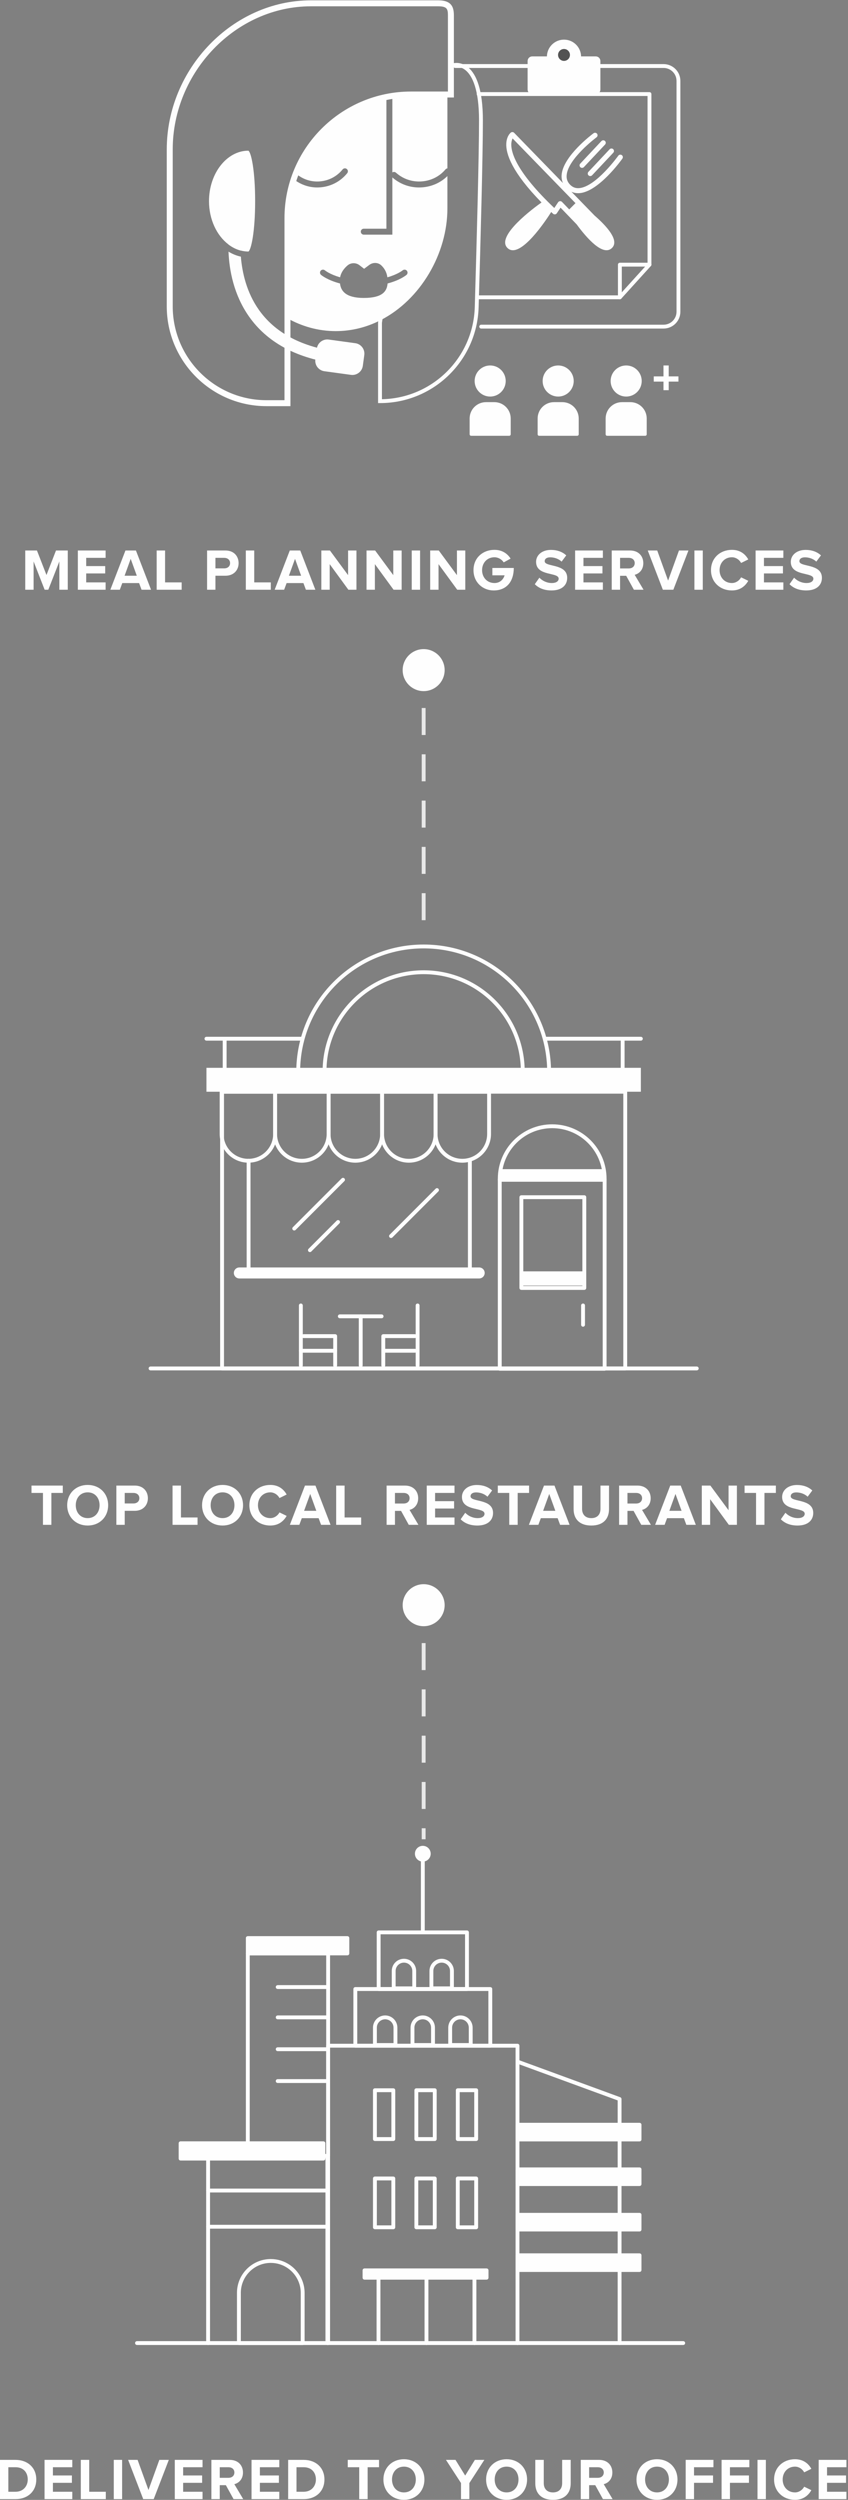 <?xml version="1.0" encoding="UTF-8" standalone="no"?>
<svg width="220px" height="648px" viewBox="0 0 220 648" version="1.1" xmlns="http://www.w3.org/2000/svg" xmlns:xlink="http://www.w3.org/1999/xlink">
    <rect x="0" y="0" width="220" height="648" fill="#808080" stroke="none"/>
    <!-- Generator: Sketch 42 (36781) - http://www.bohemiancoding.com/sketch -->
    <title>icon-how-mobile</title>
    <desc>Created with Sketch.</desc>
    <defs></defs>
    <g id="Page-1" stroke="none" stroke-width="1" fill="none" fill-rule="evenodd">
        <g id="home-update-mobile" transform="translate(-210, -824)">
            <g id="how-it-works" transform="translate(-321, 655)">
                <g id="icon-how-mobile" transform="translate(531, 168)">
                    <path d="M109.911,172.524 L109.911,244.086" id="Stroke-1" stroke="#E9E9E9" stroke-dasharray="7,5"></path>
                    <path d="M109.911,414.909 L109.911,477.76" id="Stroke-2" stroke="#E9E9E9" stroke-dasharray="7,5"></path>
                    <g id="Group-177" transform="translate(0, 0.968)">
                        <path d="M115.356,416.119 C115.356,419.127 112.918,421.565 109.911,421.565 C106.903,421.565 104.465,419.127 104.465,416.119 C104.465,413.112 106.903,410.674 109.911,410.674 C112.918,410.674 115.356,413.112 115.356,416.119 Z" id="Fill-3" fill="#FEFEFE"></path>
                        <path d="M115.356,173.734 C115.356,176.741 112.918,179.18 109.911,179.18 C106.903,179.18 104.465,176.741 104.465,173.734 C104.465,170.726 106.903,168.289 109.911,168.289 C112.918,168.289 115.356,170.726 115.356,173.734" id="Fill-5" fill="#FEFEFE"></path>
                        <polygon id="Fill-7" fill="#FEFEFE" points="15.399 152.902 15.399 145.564 12.529 152.902 11.585 152.902 8.715 145.564 8.715 152.902 6.55 152.902 6.55 142.726 9.585 142.726 12.057 149.088 14.528 142.726 17.579 142.726 17.579 152.902"></polygon>
                        <polygon id="Fill-9" fill="#FEFEFE" points="20.197 152.902 20.197 142.726 27.398 142.726 27.398 144.633 22.363 144.633 22.363 146.769 27.292 146.769 27.292 148.676 22.363 148.676 22.363 150.995 27.398 150.995 27.398 152.902"></polygon>
                        <path d="M33.907,144.893 L32.32,149.271 L35.492,149.271 L33.907,144.893 Z M36.728,152.902 L36.087,151.178 L31.724,151.178 L31.084,152.902 L28.627,152.902 L32.548,142.727 L35.264,142.727 L39.185,152.902 L36.728,152.902 Z" id="Fill-11" fill="#FEFEFE"></path>
                        <polygon id="Fill-13" fill="#FEFEFE" points="40.644 152.902 40.644 142.726 42.824 142.726 42.824 150.995 47.127 150.995 47.127 152.902"></polygon>
                        <path d="M59.69,146.006 C59.69,145.152 59.033,144.633 58.18,144.633 L55.892,144.633 L55.892,147.364 L58.18,147.364 C59.033,147.364 59.69,146.846 59.69,146.006 L59.69,146.006 Z M53.725,152.902 L53.725,142.726 L58.485,142.726 C60.697,142.726 61.902,144.22 61.902,146.006 C61.902,147.775 60.681,149.271 58.485,149.271 L55.892,149.271 L55.892,152.902 L53.725,152.902 Z" id="Fill-15" fill="#FEFEFE"></path>
                        <polygon id="Fill-17" fill="#FEFEFE" points="63.775 152.902 63.775 142.726 65.955 142.726 65.955 150.995 70.258 150.995 70.258 152.902"></polygon>
                        <path d="M76.538,144.893 L74.951,149.271 L78.124,149.271 L76.538,144.893 Z M79.361,152.902 L78.72,151.178 L74.355,151.178 L73.715,152.902 L71.26,152.902 L75.181,142.727 L77.895,142.727 L81.815,152.902 L79.361,152.902 Z" id="Fill-19" fill="#FEFEFE"></path>
                        <polygon id="Fill-21" fill="#FEFEFE" points="90.383 152.902 85.531 146.265 85.531 152.902 83.366 152.902 83.366 142.726 85.593 142.726 90.307 149.118 90.307 142.726 92.474 142.726 92.474 152.902"></polygon>
                        <polygon id="Fill-23" fill="#FEFEFE" points="102.108 152.902 97.256 146.265 97.256 152.902 95.091 152.902 95.091 142.726 97.318 142.726 102.032 149.118 102.032 142.726 104.199 142.726 104.199 152.902"></polygon>
                        <polygon id="Fill-25" fill="#FEFEFE" points="106.818 152.902 108.983 152.902 108.983 142.727 106.818 142.727"></polygon>
                        <polygon id="Fill-27" fill="#FEFEFE" points="118.621 152.902 113.769 146.265 113.769 152.902 111.604 152.902 111.604 142.726 113.831 142.726 118.545 149.118 118.545 142.726 120.712 142.726 120.712 152.902"></polygon>
                        <path d="M122.842,147.822 C122.842,144.603 125.281,142.558 128.272,142.558 C130.376,142.558 131.704,143.626 132.467,144.831 L130.682,145.807 C130.211,145.091 129.34,144.481 128.272,144.481 C126.411,144.481 125.069,145.899 125.069,147.822 C125.069,149.744 126.411,151.162 128.272,151.162 C129.72,151.162 130.591,150.232 130.912,149.164 L127.738,149.164 L127.738,147.257 L133.291,147.257 C133.291,150.888 131.323,153.085 128.075,153.085 C125.281,153.085 122.842,151.025 122.842,147.822" id="Fill-28" fill="#FEFEFE"></path>
                        <path d="M138.744,151.468 L139.934,149.774 C140.65,150.522 141.765,151.163 143.168,151.163 C144.373,151.163 144.937,150.628 144.937,150.034 C144.937,148.265 139.079,149.499 139.079,145.671 C139.079,143.977 140.544,142.573 142.94,142.573 C144.556,142.573 145.898,143.061 146.906,143.992 L145.701,145.61 C144.877,144.846 143.777,144.497 142.741,144.497 C141.824,144.497 141.308,144.893 141.308,145.502 C141.308,147.104 147.149,146.021 147.149,149.82 C147.149,151.68 145.806,153.084 143.076,153.084 C141.108,153.084 139.706,152.429 138.744,151.468" id="Fill-29" fill="#FEFEFE"></path>
                        <polygon id="Fill-30" fill="#FEFEFE" points="149.204 152.902 149.204 142.726 156.404 142.726 156.404 144.633 151.369 144.633 151.369 146.769 156.298 146.769 156.298 148.676 151.369 148.676 151.369 150.995 156.404 150.995 156.404 152.902"></polygon>
                        <path d="M164.668,145.991 C164.668,145.151 164.01,144.634 163.158,144.634 L160.869,144.634 L160.869,147.379 L163.158,147.379 C164.01,147.379 164.668,146.861 164.668,145.991 L164.668,145.991 Z M164.454,152.902 L162.456,149.286 L160.869,149.286 L160.869,152.902 L158.703,152.902 L158.703,142.727 L163.463,142.727 C165.583,142.727 166.895,144.114 166.895,146.007 C166.895,147.791 165.751,148.768 164.653,149.027 L166.957,152.902 L164.454,152.902 Z" id="Fill-31" fill="#FEFEFE"></path>
                        <polygon id="Fill-32" fill="#FEFEFE" points="171.969 152.902 168.048 142.726 170.505 142.726 173.328 150.537 176.149 142.726 178.606 142.726 174.685 152.902"></polygon>
                        <polygon id="Fill-33" fill="#FEFEFE" points="180.156 152.902 182.321 152.902 182.321 142.727 180.156 142.727"></polygon>
                        <path d="M184.455,147.822 C184.455,144.679 186.821,142.558 189.885,142.558 C192.113,142.558 193.411,143.763 194.127,145.045 L192.266,145.961 C191.838,145.136 190.923,144.481 189.885,144.481 C188.024,144.481 186.682,145.899 186.682,147.822 C186.682,149.744 188.024,151.162 189.885,151.162 C190.923,151.162 191.838,150.507 192.266,149.682 L194.127,150.583 C193.411,151.848 192.113,153.085 189.885,153.085 C186.821,153.085 184.455,150.949 184.455,147.822" id="Fill-34" fill="#FEFEFE"></path>
                        <polygon id="Fill-35" fill="#FEFEFE" points="196.029 152.902 196.029 142.726 203.229 142.726 203.229 144.633 198.194 144.633 198.194 146.769 203.123 146.769 203.123 148.676 198.194 148.676 198.194 150.995 203.229 150.995 203.229 152.902"></polygon>
                        <path d="M204.825,151.468 L206.016,149.774 C206.733,150.522 207.845,151.163 209.249,151.163 C210.455,151.163 211.019,150.628 211.019,150.034 C211.019,148.265 205.161,149.499 205.161,145.671 C205.161,143.977 206.624,142.573 209.02,142.573 C210.638,142.573 211.98,143.061 212.987,143.992 L211.783,145.61 C210.958,144.846 209.86,144.497 208.822,144.497 C207.907,144.497 207.389,144.893 207.389,145.502 C207.389,147.104 213.232,146.021 213.232,149.82 C213.232,151.68 211.889,153.084 209.158,153.084 C207.19,153.084 205.786,152.429 204.825,151.468" id="Fill-36" fill="#FEFEFE"></path>
                        <path d="M7.2,642.741 C7.2,640.956 6.102,639.569 4.027,639.569 L2.165,639.569 L2.165,645.93 L4.012,645.93 C6.025,645.93 7.2,644.481 7.2,642.741 L7.2,642.741 Z M0,647.837 L0,637.662 L4.012,637.662 C7.2,637.662 9.412,639.69 9.412,642.741 C9.412,645.823 7.2,647.837 4.027,647.837 L0,647.837 Z" id="Fill-37" fill="#FEFEFE"></path>
                        <polygon id="Fill-38" fill="#FEFEFE" points="11.558 647.837 11.558 637.661 18.758 637.661 18.758 639.568 13.724 639.568 13.724 641.704 18.652 641.704 18.652 643.611 13.724 643.611 13.724 645.93 18.758 645.93 18.758 647.837"></polygon>
                        <polygon id="Fill-39" fill="#FEFEFE" points="20.965 647.837 20.965 637.661 23.147 637.661 23.147 645.93 27.449 645.93 27.449 647.837"></polygon>
                        <polygon id="Fill-40" fill="#FEFEFE" points="29.519 647.837 31.684 647.837 31.684 637.661 29.519 637.661"></polygon>
                        <polygon id="Fill-41" fill="#FEFEFE" points="37.159 647.837 33.239 637.661 35.695 637.661 38.518 645.472 41.339 637.661 43.796 637.661 39.875 647.837"></polygon>
                        <polygon id="Fill-42" fill="#FEFEFE" points="45.346 647.837 45.346 637.661 52.546 637.661 52.546 639.568 47.512 639.568 47.512 641.704 52.44 641.704 52.44 643.611 47.512 643.611 47.512 645.93 52.546 645.93 52.546 647.837"></polygon>
                        <path d="M60.809,640.926 C60.809,640.086 60.153,639.569 59.299,639.569 L57.01,639.569 L57.01,642.314 L59.299,642.314 C60.153,642.314 60.809,641.796 60.809,640.926 L60.809,640.926 Z M60.596,647.837 L58.597,644.221 L57.01,644.221 L57.01,647.837 L54.844,647.837 L54.844,637.662 L59.605,637.662 C61.725,637.662 63.037,639.049 63.037,640.942 C63.037,642.726 61.892,643.703 60.794,643.962 L63.099,647.837 L60.596,647.837 Z" id="Fill-43" fill="#FEFEFE"></path>
                        <polygon id="Fill-44" fill="#FEFEFE" points="65.258 647.837 65.258 637.661 72.458 637.661 72.458 639.568 67.424 639.568 67.424 641.704 72.353 641.704 72.353 643.611 67.424 643.611 67.424 645.93 72.458 645.93 72.458 647.837"></polygon>
                        <path d="M81.958,642.741 C81.958,640.956 80.859,639.569 78.784,639.569 L76.923,639.569 L76.923,645.93 L78.769,645.93 C80.782,645.93 81.958,644.481 81.958,642.741 L81.958,642.741 Z M74.758,647.837 L74.758,637.662 L78.769,637.662 C81.958,637.662 84.17,639.69 84.17,642.741 C84.17,645.823 81.958,647.837 78.784,647.837 L74.758,647.837 Z" id="Fill-45" fill="#FEFEFE"></path>
                        <polygon id="Fill-46" fill="#FEFEFE" points="93.193 647.837 93.193 639.568 90.219 639.568 90.219 637.661 98.334 637.661 98.334 639.568 95.375 639.568 95.375 647.837"></polygon>
                        <path d="M107.878,642.757 C107.878,640.85 106.674,639.416 104.797,639.416 C102.905,639.416 101.7,640.85 101.7,642.757 C101.7,644.648 102.905,646.098 104.797,646.098 C106.674,646.098 107.878,644.648 107.878,642.757 M99.472,642.757 C99.472,639.69 101.715,637.494 104.797,637.494 C107.863,637.494 110.105,639.69 110.105,642.757 C110.105,645.823 107.863,648.02 104.797,648.02 C101.715,648.02 99.472,645.823 99.472,642.757" id="Fill-47" fill="#FEFEFE"></path>
                        <polygon id="Fill-48" fill="#FEFEFE" points="119.602 647.837 119.602 643.672 115.696 637.661 118.168 637.661 120.685 641.733 123.203 637.661 125.659 637.661 121.767 643.672 121.767 647.837"></polygon>
                        <path d="M134.516,642.757 C134.516,640.85 133.311,639.416 131.435,639.416 C129.543,639.416 128.337,640.85 128.337,642.757 C128.337,644.648 129.543,646.098 131.435,646.098 C133.311,646.098 134.516,644.648 134.516,642.757 M126.11,642.757 C126.11,639.69 128.352,637.494 131.435,637.494 C134.5,637.494 136.743,639.69 136.743,642.757 C136.743,645.823 134.5,648.02 131.435,648.02 C128.352,648.02 126.11,645.823 126.11,642.757" id="Fill-49" fill="#FEFEFE"></path>
                        <path d="M138.873,643.763 L138.873,637.661 L141.07,637.661 L141.07,643.702 C141.07,645.121 141.893,646.098 143.465,646.098 C145.036,646.098 145.844,645.121 145.844,643.702 L145.844,637.661 L148.057,637.661 L148.057,643.763 C148.057,646.281 146.562,648.02 143.465,648.02 C140.367,648.02 138.873,646.281 138.873,643.763" id="Fill-50" fill="#FEFEFE"></path>
                        <path d="M156.639,640.926 C156.639,640.086 155.982,639.569 155.129,639.569 L152.841,639.569 L152.841,642.314 L155.129,642.314 C155.982,642.314 156.639,641.796 156.639,640.926 L156.639,640.926 Z M156.426,647.837 L154.427,644.221 L152.841,644.221 L152.841,647.837 L150.674,647.837 L150.674,637.662 L155.435,637.662 C157.555,637.662 158.866,639.049 158.866,640.942 C158.866,642.726 157.723,643.703 156.624,643.962 L158.928,647.837 L156.426,647.837 Z" id="Fill-51" fill="#FEFEFE"></path>
                        <path d="M173.534,642.757 C173.534,640.85 172.33,639.416 170.453,639.416 C168.561,639.416 167.356,640.85 167.356,642.757 C167.356,644.648 168.561,646.098 170.453,646.098 C172.33,646.098 173.534,644.648 173.534,642.757 M165.128,642.757 C165.128,639.69 167.371,637.494 170.453,637.494 C173.519,637.494 175.761,639.69 175.761,642.757 C175.761,645.823 173.519,648.02 170.453,648.02 C167.371,648.02 165.128,645.823 165.128,642.757" id="Fill-52" fill="#FEFEFE"></path>
                        <polygon id="Fill-53" fill="#FEFEFE" points="177.891 647.837 177.891 637.661 185.091 637.661 185.091 639.568 180.056 639.568 180.056 641.704 184.985 641.704 184.985 643.611 180.056 643.611 180.056 647.837"></polygon>
                        <polygon id="Fill-54" fill="#FEFEFE" points="187.206 647.837 187.206 637.661 194.407 637.661 194.407 639.568 189.373 639.568 189.373 641.704 194.301 641.704 194.301 643.611 189.373 643.611 189.373 647.837"></polygon>
                        <polygon id="Fill-55" fill="#FEFEFE" points="196.523 647.837 198.689 647.837 198.689 637.661 196.523 637.661"></polygon>
                        <path d="M200.823,642.757 C200.823,639.614 203.187,637.494 206.253,637.494 C208.48,637.494 209.777,638.698 210.495,639.98 L208.634,640.896 C208.206,640.071 207.29,639.416 206.253,639.416 C204.392,639.416 203.05,640.834 203.05,642.757 C203.05,644.68 204.392,646.098 206.253,646.098 C207.29,646.098 208.206,645.442 208.634,644.617 L210.495,645.518 C209.777,646.784 208.48,648.02 206.253,648.02 C203.187,648.02 200.823,645.884 200.823,642.757" id="Fill-56" fill="#FEFEFE"></path>
                        <polygon id="Fill-57" fill="#FEFEFE" points="212.395 647.837 212.395 637.661 219.596 637.661 219.596 639.568 214.561 639.568 214.561 641.704 219.49 641.704 219.49 643.611 214.561 643.611 214.561 645.93 219.596 645.93 219.596 647.837"></polygon>
                        <polygon id="Fill-58" fill="#FEFEFE" points="11.147 395.288 11.147 387.02 8.173 387.02 8.173 385.113 16.288 385.113 16.288 387.02 13.329 387.02 13.329 395.288"></polygon>
                        <path d="M25.833,390.208 C25.833,388.301 24.629,386.867 22.752,386.867 C20.86,386.867 19.655,388.301 19.655,390.208 C19.655,392.099 20.86,393.549 22.752,393.549 C24.629,393.549 25.833,392.099 25.833,390.208 M17.428,390.208 C17.428,387.141 19.67,384.945 22.752,384.945 C25.818,384.945 28.061,387.141 28.061,390.208 C28.061,393.274 25.818,395.471 22.752,395.471 C19.67,395.471 17.428,393.274 17.428,390.208" id="Fill-59" fill="#FEFEFE"></path>
                        <path d="M36.154,388.393 C36.154,387.538 35.498,387.019 34.644,387.019 L32.357,387.019 L32.357,389.75 L34.644,389.75 C35.498,389.75 36.154,389.232 36.154,388.393 L36.154,388.393 Z M30.189,395.288 L30.189,385.112 L34.95,385.112 C37.162,385.112 38.366,386.607 38.366,388.393 C38.366,390.162 37.145,391.657 34.95,391.657 L32.357,391.657 L32.357,395.288 L30.189,395.288 Z" id="Fill-60" fill="#FEFEFE"></path>
                        <polygon id="Fill-61" fill="#FEFEFE" points="44.766 395.288 44.766 385.113 46.948 385.113 46.948 393.381 51.25 393.381 51.25 395.288"></polygon>
                        <path d="M60.826,390.208 C60.826,388.301 59.622,386.867 57.745,386.867 C55.853,386.867 54.648,388.301 54.648,390.208 C54.648,392.099 55.853,393.549 57.745,393.549 C59.622,393.549 60.826,392.099 60.826,390.208 M52.421,390.208 C52.421,387.141 54.663,384.945 57.745,384.945 C60.811,384.945 63.054,387.141 63.054,390.208 C63.054,393.274 60.811,395.471 57.745,395.471 C54.663,395.471 52.421,393.274 52.421,390.208" id="Fill-62" fill="#FEFEFE"></path>
                        <path d="M64.695,390.208 C64.695,387.065 67.059,384.945 70.125,384.945 C72.352,384.945 73.649,386.149 74.367,387.431 L72.506,388.347 C72.078,387.523 71.162,386.867 70.125,386.867 C68.264,386.867 66.922,388.285 66.922,390.208 C66.922,392.131 68.264,393.549 70.125,393.549 C71.162,393.549 72.078,392.893 72.506,392.069 L74.367,392.969 C73.649,394.235 72.352,395.471 70.125,395.471 C67.059,395.471 64.695,393.335 64.695,390.208" id="Fill-63" fill="#FEFEFE"></path>
                        <path d="M80.479,387.279 L78.892,391.658 L82.065,391.658 L80.479,387.279 Z M83.301,395.289 L82.661,393.565 L78.297,393.565 L77.656,395.289 L75.2,395.289 L79.121,385.113 L81.836,385.113 L85.757,395.289 L83.301,395.289 Z" id="Fill-64" fill="#FEFEFE"></path>
                        <polygon id="Fill-65" fill="#FEFEFE" points="87.216 395.288 87.216 385.113 89.397 385.113 89.397 393.381 93.699 393.381 93.699 395.288"></polygon>
                        <path d="M106.263,388.377 C106.263,387.537 105.606,387.02 104.752,387.02 L102.464,387.02 L102.464,389.766 L104.752,389.766 C105.606,389.766 106.263,389.247 106.263,388.377 L106.263,388.377 Z M106.049,395.288 L104.051,391.673 L102.464,391.673 L102.464,395.288 L100.298,395.288 L100.298,385.113 L105.058,385.113 C107.179,385.113 108.49,386.5 108.49,388.393 C108.49,390.177 107.345,391.154 106.247,391.413 L108.552,395.288 L106.049,395.288 Z" id="Fill-66" fill="#FEFEFE"></path>
                        <polygon id="Fill-67" fill="#FEFEFE" points="110.712 395.288 110.712 385.113 117.912 385.113 117.912 387.02 112.878 387.02 112.878 389.155 117.806 389.155 117.806 391.062 112.878 391.062 112.878 393.381 117.912 393.381 117.912 395.288"></polygon>
                        <path d="M119.508,393.854 L120.699,392.161 C121.415,392.908 122.529,393.549 123.932,393.549 C125.138,393.549 125.702,393.015 125.702,392.42 C125.702,390.651 119.844,391.885 119.844,388.057 C119.844,386.363 121.308,384.96 123.704,384.96 C125.321,384.96 126.663,385.448 127.67,386.379 L126.466,387.996 C125.641,387.233 124.542,386.883 123.505,386.883 C122.59,386.883 122.072,387.279 122.072,387.888 C122.072,389.49 127.914,388.408 127.914,392.207 C127.914,394.067 126.571,395.471 123.842,395.471 C121.873,395.471 120.47,394.815 119.508,393.854" id="Fill-68" fill="#FEFEFE"></path>
                        <polygon id="Fill-69" fill="#FEFEFE" points="132.12 395.288 132.12 387.02 129.146 387.02 129.146 385.113 137.261 385.113 137.261 387.02 134.302 387.02 134.302 395.288"></polygon>
                        <path d="M142.49,387.279 L140.903,391.658 L144.076,391.658 L142.49,387.279 Z M145.312,395.289 L144.672,393.565 L140.308,393.565 L139.667,395.289 L137.211,395.289 L141.132,385.113 L143.847,385.113 L147.768,395.289 L145.312,395.289 Z" id="Fill-70" fill="#FEFEFE"></path>
                        <path d="M148.815,391.215 L148.815,385.112 L151.012,385.112 L151.012,391.154 C151.012,392.573 151.836,393.55 153.407,393.55 C154.979,393.55 155.787,392.573 155.787,391.154 L155.787,385.112 L158,385.112 L158,391.215 C158,393.733 156.505,395.471 153.407,395.471 C150.31,395.471 148.815,393.733 148.815,391.215" id="Fill-71" fill="#FEFEFE"></path>
                        <path d="M166.581,388.377 C166.581,387.537 165.925,387.02 165.071,387.02 L162.784,387.02 L162.784,389.766 L165.071,389.766 C165.925,389.766 166.581,389.247 166.581,388.377 L166.581,388.377 Z M166.368,395.288 L164.37,391.673 L162.784,391.673 L162.784,395.288 L160.616,395.288 L160.616,385.113 L165.377,385.113 C167.497,385.113 168.809,386.5 168.809,388.393 C168.809,390.177 167.665,391.154 166.566,391.413 L168.871,395.288 L166.368,395.288 Z" id="Fill-72" fill="#FEFEFE"></path>
                        <path d="M175.241,387.279 L173.654,391.658 L176.827,391.658 L175.241,387.279 Z M178.063,395.289 L177.423,393.565 L173.059,393.565 L172.418,395.289 L169.962,395.289 L173.883,385.113 L176.598,385.113 L180.52,395.289 L178.063,395.289 Z" id="Fill-73" fill="#FEFEFE"></path>
                        <polygon id="Fill-74" fill="#FEFEFE" points="189.087 395.288 184.236 388.651 184.236 395.288 182.07 395.288 182.07 385.113 184.297 385.113 189.011 391.504 189.011 385.113 191.177 385.113 191.177 395.288"></polygon>
                        <polygon id="Fill-75" fill="#FEFEFE" points="196.144 395.288 196.144 387.02 193.169 387.02 193.169 385.113 201.284 385.113 201.284 387.02 198.325 387.02 198.325 395.288"></polygon>
                        <path d="M202.576,393.854 L203.767,392.161 C204.483,392.908 205.597,393.549 207,393.549 C208.206,393.549 208.77,393.015 208.77,392.42 C208.77,390.651 202.912,391.885 202.912,388.057 C202.912,386.363 204.376,384.96 206.772,384.96 C208.389,384.96 209.731,385.448 210.738,386.379 L209.534,387.996 C208.709,387.233 207.61,386.883 206.573,386.883 C205.658,386.883 205.14,387.279 205.14,387.888 C205.14,389.49 210.982,388.408 210.982,392.207 C210.982,394.067 209.639,395.471 206.91,395.471 C204.941,395.471 203.538,394.815 202.576,393.854" id="Fill-76" fill="#FEFEFE"></path>
                        <path d="M161.536,276.825 L161.536,269.281" id="Stroke-77" stroke="#FEFEFE" stroke-linecap="round" stroke-linejoin="round"></path>
                        <path d="M58.284,269.281 L58.284,276.825" id="Stroke-78" stroke="#FEFEFE" stroke-linecap="round" stroke-linejoin="round"></path>
                        <path d="M64.433,300.914 L64.433,300.914 C60.6,300.914 57.494,297.807 57.494,293.975 L57.494,283.022 L71.372,283.022 L71.372,293.975 C71.372,297.807 68.265,300.914 64.433,300.914 Z" id="Stroke-79" stroke="#FEFEFE" stroke-linecap="round" stroke-linejoin="round"></path>
                        <path d="M78.311,300.914 L78.311,300.914 C74.478,300.914 71.372,297.807 71.372,293.975 L71.372,283.022 L85.249,283.022 L85.249,293.975 C85.249,297.807 82.143,300.914 78.311,300.914 Z" id="Stroke-80" stroke="#FEFEFE" stroke-linecap="round" stroke-linejoin="round"></path>
                        <path d="M92.188,300.914 L92.188,300.914 C88.356,300.914 85.249,297.807 85.249,293.975 L85.249,283.022 L99.127,283.022 L99.127,293.975 C99.127,297.807 96.021,300.914 92.188,300.914 Z" id="Stroke-81" stroke="#FEFEFE" stroke-linecap="round" stroke-linejoin="round"></path>
                        <path d="M106.066,300.914 L106.066,300.914 C102.233,300.914 99.127,297.807 99.127,293.975 L99.127,283.022 L113.006,283.022 L113.006,293.975 C113.006,297.807 109.899,300.914 106.066,300.914 Z" id="Stroke-82" stroke="#FEFEFE" stroke-linecap="round" stroke-linejoin="round"></path>
                        <path d="M119.945,300.914 L119.945,300.914 C116.112,300.914 113.006,297.807 113.006,293.975 L113.006,283.022 L126.883,283.022 L126.883,293.975 C126.883,297.807 123.777,300.914 119.945,300.914 Z" id="Stroke-83" stroke="#FEFEFE" stroke-linecap="round" stroke-linejoin="round"></path>
                        <polygon id="Stroke-84" stroke="#FEFEFE" stroke-linecap="round" stroke-linejoin="round" points="57.611 354.75 162.209 354.75 162.209 283.023 57.611 283.023"></polygon>
                        <polygon id="Stroke-85" stroke="#FEFEFE" stroke-linecap="round" stroke-linejoin="round" points="129.653 354.835 156.861 354.835 156.861 305.841 129.653 305.841"></polygon>
                        <path d="M156.861,305.841 L129.653,305.841 L129.653,305.573 C129.653,298.059 135.744,291.969 143.257,291.969 C150.771,291.969 156.861,298.059 156.861,305.573 L156.861,305.841 Z" id="Stroke-86" stroke="#FEFEFE" stroke-linecap="round" stroke-linejoin="round"></path>
                        <polygon id="Stroke-87" stroke="#FEFEFE" stroke-linecap="round" stroke-linejoin="round" points="135.261 333.89 151.59 333.89 151.59 310.362 135.261 310.362"></polygon>
                        <path d="M151.261,338.42 L151.261,343.432" id="Stroke-88" stroke="#FEFEFE" stroke-linecap="round" stroke-linejoin="round"></path>
                        <polyline id="Stroke-89" stroke="#FEFEFE" stroke-linecap="round" stroke-linejoin="round" points="64.491 300.914 64.491 330.014 121.899 330.014 121.899 300.914"></polyline>
                        <path d="M88.989,305.841 L76.337,318.493" id="Stroke-90" stroke="#FEFEFE" stroke-linecap="round" stroke-linejoin="round"></path>
                        <path d="M87.708,316.79 L80.405,324.094" id="Stroke-91" stroke="#FEFEFE" stroke-linecap="round" stroke-linejoin="round"></path>
                        <path d="M113.37,308.515 L101.444,320.441" id="Stroke-92" stroke="#FEFEFE" stroke-linecap="round" stroke-linejoin="round"></path>
                        <path d="M142.459,277.914 L77.362,277.914 C77.362,259.938 91.934,245.365 109.91,245.365 C127.886,245.365 142.459,259.938 142.459,277.914 Z" id="Stroke-93" stroke="#FEFEFE" stroke-linecap="round" stroke-linejoin="round"></path>
                        <path d="M135.623,277.758 L84.197,277.758 C84.197,263.557 95.71,252.046 109.911,252.046 C124.111,252.046 135.623,263.557 135.623,277.758 Z" id="Stroke-94" stroke="#FEFEFE" stroke-linecap="round" stroke-linejoin="round"></path>
                        <polygon id="Fill-95" fill="#FEFEFE" points="53.56 283.022 166.26 283.022 166.26 276.825 53.56 276.825"></polygon>
                        <path d="M78.05,338.42 L78.05,353.959" id="Stroke-96" stroke="#FEFEFE" stroke-linecap="round" stroke-linejoin="round"></path>
                        <polyline id="Stroke-97" stroke="#FEFEFE" stroke-linecap="round" stroke-linejoin="round" points="78.749 346.374 86.954 346.374 86.954 353.958"></polyline>
                        <path d="M108.34,338.42 L108.34,353.959" id="Stroke-98" stroke="#FEFEFE" stroke-linecap="round" stroke-linejoin="round"></path>
                        <polyline id="Stroke-99" stroke="#FEFEFE" stroke-linecap="round" stroke-linejoin="round" points="107.642 346.374 99.436 346.374 99.436 353.958"></polyline>
                        <polyline id="Stroke-100" stroke="#FEFEFE" stroke-linecap="round" stroke-linejoin="round" points="88.162 341.24 93.582 341.24 98.999 341.24"></polyline>
                        <path d="M93.581,353.958 L93.581,341.24" id="Stroke-101" stroke="#FEFEFE" stroke-linecap="round" stroke-linejoin="round"></path>
                        <path d="M39.06,354.75 L180.76,354.75" id="Stroke-102" stroke="#FEFEFE" stroke-linecap="round" stroke-linejoin="round"></path>
                        <polygon id="Stroke-103" stroke="#FEFEFE" stroke-linecap="round" stroke-linejoin="round" points="78.311 269.281 56.911 269.281 53.561 269.281 56.911 269.281"></polygon>
                        <polygon id="Stroke-104" stroke="#FEFEFE" stroke-linecap="round" stroke-linejoin="round" points="166.26 269.281 162.911 269.281 141.58 269.281 162.911 269.281"></polygon>
                        <polygon id="Fill-105" fill="#FEFEFE" points="129.653 305.84 156.861 305.84 156.861 303.095 129.653 303.095"></polygon>
                        <polygon id="Fill-106" fill="#FEFEFE" points="135.261 333.268 151.59 333.268 151.59 329.584 135.261 329.584"></polygon>
                        <path d="M124.316,331.426 L62.096,331.426 C61.306,331.426 60.668,330.787 60.668,329.998 C60.668,329.21 61.306,328.571 62.096,328.571 L124.316,328.571 C125.104,328.571 125.745,329.21 125.745,329.998 C125.745,330.787 125.104,331.426 124.316,331.426" id="Fill-107" fill="#FEFEFE"></path>
                        <path d="M78.05,350.166 L86.955,350.166" id="Stroke-108" stroke="#FEFEFE" stroke-linecap="round" stroke-linejoin="round"></path>
                        <path d="M99.832,350.166 L107.648,350.166" id="Stroke-109" stroke="#FEFEFE" stroke-linecap="round" stroke-linejoin="round"></path>
                        <path d="M35.546,607.384 L177.246,607.384" id="Stroke-110" stroke="#FEFEFE" stroke-linecap="round" stroke-linejoin="round"></path>
                        <path d="M109.693,480.44 L109.693,500.339" id="Stroke-111" stroke="#FEFEFE" stroke-linecap="round" stroke-linejoin="round"></path>
                        <path d="M107.645,480.542 C107.645,479.411 108.562,478.494 109.693,478.494 C110.823,478.494 111.74,479.411 111.74,480.542 C111.74,481.672 110.823,482.589 109.693,482.589 C108.562,482.589 107.645,481.672 107.645,480.542" id="Fill-112" fill="#FEFEFE"></path>
                        <polyline id="Stroke-113" stroke="#FEFEFE" stroke-linecap="round" stroke-linejoin="round" points="53.986 607.384 53.986 558.875 84.937 558.875 84.937 607.384"></polyline>
                        <polyline id="Stroke-114" stroke="#FEFEFE" stroke-linecap="round" stroke-linejoin="round" points="85.128 607.384 85.128 530.304 134.256 530.304 134.256 607.384"></polyline>
                        <polygon id="Stroke-115" stroke="#FEFEFE" stroke-linecap="round" stroke-linejoin="round" points="92.183 530.303 127.201 530.303 127.201 515.615 92.183 515.615"></polygon>
                        <polygon id="Stroke-116" stroke="#FEFEFE" stroke-linecap="round" stroke-linejoin="round" points="98.235 515.615 121.148 515.615 121.148 500.927 98.235 500.927"></polygon>
                        <polygon id="Fill-117" fill="#FEFEFE" points="134.257 554.61 165.92 554.61 165.92 550.793 134.257 550.793"></polygon>
                        <polygon id="Stroke-118" stroke="#FEFEFE" stroke-linecap="round" stroke-linejoin="round" points="134.257 554.61 165.92 554.61 165.92 550.793 134.257 550.793"></polygon>
                        <polygon id="Fill-119" fill="#FEFEFE" points="94.568 590.445 126.232 590.445 126.232 588.537 94.568 588.537"></polygon>
                        <polygon id="Stroke-120" stroke="#FEFEFE" stroke-linecap="round" stroke-linejoin="round" points="94.568 590.445 126.232 590.445 126.232 588.537 94.568 588.537"></polygon>
                        <polygon id="Fill-121" fill="#FEFEFE" points="134.257 566.174 165.92 566.174 165.92 562.357 134.257 562.357"></polygon>
                        <polygon id="Stroke-122" stroke="#FEFEFE" stroke-linecap="round" stroke-linejoin="round" points="134.257 566.174 165.92 566.174 165.92 562.357 134.257 562.357"></polygon>
                        <polygon id="Fill-123" fill="#FEFEFE" points="134.257 577.957 165.92 577.957 165.92 574.14 134.257 574.14"></polygon>
                        <polygon id="Stroke-124" stroke="#FEFEFE" stroke-linecap="round" stroke-linejoin="round" points="134.257 577.957 165.92 577.957 165.92 574.14 134.257 574.14"></polygon>
                        <polygon id="Fill-125" fill="#FEFEFE" points="134.257 588.449 165.92 588.449 165.92 584.631 134.257 584.631"></polygon>
                        <polygon id="Stroke-126" stroke="#FEFEFE" stroke-linecap="round" stroke-linejoin="round" points="134.257 588.449 165.92 588.449 165.92 584.631 134.257 584.631"></polygon>
                        <polyline id="Stroke-127" stroke="#FEFEFE" stroke-linecap="round" stroke-linejoin="round" points="134.256 534.434 160.741 544.134 160.741 550.463 160.741 590.695 160.741 607.383"></polyline>
                        <path d="M53.986,567.845 L84.937,567.845" id="Stroke-128" stroke="#FEFEFE" stroke-linecap="round" stroke-linejoin="round"></path>
                        <path d="M53.986,577.229 L84.937,577.229" id="Stroke-129" stroke="#FEFEFE" stroke-linecap="round" stroke-linejoin="round"></path>
                        <polyline id="Stroke-130" stroke="#FEFEFE" stroke-linecap="round" stroke-linejoin="round" points="98.196 607.384 98.196 589.712 123.088 589.712 123.088 607.384"></polyline>
                        <path d="M110.642,589.712 L110.642,607.384" id="Stroke-131" stroke="#FEFEFE" stroke-linecap="round" stroke-linejoin="round"></path>
                        <polygon id="Stroke-132" stroke="#FEFEFE" stroke-linecap="round" stroke-linejoin="round" points="64.286 558.874 85.128 558.874 85.128 506.381 64.286 506.381"></polygon>
                        <polygon id="Stroke-133" stroke="#FEFEFE" stroke-linecap="round" stroke-linejoin="round" points="85.128 515.104 77.294 515.104 72.046 515.104 77.294 515.104"></polygon>
                        <polygon id="Stroke-134" stroke="#FEFEFE" stroke-linecap="round" stroke-linejoin="round" points="85.128 522.959 77.294 522.959 72.046 522.959 77.294 522.959"></polygon>
                        <polygon id="Stroke-135" stroke="#FEFEFE" stroke-linecap="round" stroke-linejoin="round" points="85.128 531.216 77.294 531.216 72.046 531.216 77.294 531.216"></polygon>
                        <polygon id="Stroke-136" stroke="#FEFEFE" stroke-linecap="round" stroke-linejoin="round" points="85.128 539.473 75.353 539.473 72.046 539.473 75.353 539.473"></polygon>
                        <path d="M77.919,591.283 C76.694,588.249 73.724,586.105 70.251,586.105 C65.682,586.105 61.978,589.808 61.978,594.378 L61.978,607.225 L61.978,607.383 L78.524,607.383 L78.524,594.378 C78.524,593.283 78.306,592.24 77.919,591.283 Z" id="Stroke-137" stroke="#FEFEFE" stroke-linecap="round" stroke-linejoin="round"></path>
                        <polygon id="Stroke-138" stroke="#FEFEFE" stroke-linecap="round" stroke-linejoin="round" points="97.265 554.505 102.039 554.505 102.039 541.849 97.265 541.849"></polygon>
                        <polygon id="Stroke-139" stroke="#FEFEFE" stroke-linecap="round" stroke-linejoin="round" points="108.013 554.505 112.788 554.505 112.788 541.849 108.013 541.849"></polygon>
                        <polygon id="Stroke-140" stroke="#FEFEFE" stroke-linecap="round" stroke-linejoin="round" points="118.762 554.505 123.535 554.505 123.535 541.849 118.762 541.849"></polygon>
                        <polygon id="Stroke-141" stroke="#FEFEFE" stroke-linecap="round" stroke-linejoin="round" points="97.265 577.376 102.039 577.376 102.039 564.72 97.265 564.72"></polygon>
                        <polygon id="Stroke-142" stroke="#FEFEFE" stroke-linecap="round" stroke-linejoin="round" points="108.013 577.376 112.788 577.376 112.788 564.72 108.013 564.72"></polygon>
                        <polygon id="Stroke-143" stroke="#FEFEFE" stroke-linecap="round" stroke-linejoin="round" points="118.762 577.376 123.535 577.376 123.535 564.72 118.762 564.72"></polygon>
                        <polygon id="Fill-144" fill="#FEFEFE" points="46.852 559.568 83.896 559.568 83.896 555.594 46.852 555.594"></polygon>
                        <polygon id="Stroke-145" stroke="#FEFEFE" stroke-linecap="round" stroke-linejoin="round" points="46.852 559.568 83.896 559.568 83.896 555.594 46.852 555.594"></polygon>
                        <polygon id="Fill-146" fill="#FEFEFE" points="64.286 506.381 90.122 506.381 90.122 502.408 64.286 502.408"></polygon>
                        <polygon id="Stroke-147" stroke="#FEFEFE" stroke-linecap="round" stroke-linejoin="round" points="64.286 506.381 90.122 506.381 90.122 502.408 64.286 502.408"></polygon>
                        <path d="M102.592,530.127 L97.265,530.127 L97.265,525.622 C97.265,524.152 98.458,522.959 99.929,522.959 C101.4,522.959 102.592,524.152 102.592,525.622 L102.592,530.127 Z" id="Stroke-148" stroke="#FEFEFE" stroke-linecap="round" stroke-linejoin="round"></path>
                        <path d="M112.336,530.127 L107.01,530.127 L107.01,525.622 C107.01,524.152 108.202,522.959 109.674,522.959 C111.143,522.959 112.336,524.152 112.336,525.622 L112.336,530.127 Z" id="Stroke-149" stroke="#FEFEFE" stroke-linecap="round" stroke-linejoin="round"></path>
                        <path d="M122.119,530.127 L116.793,530.127 L116.793,525.622 C116.793,524.152 117.985,522.959 119.457,522.959 C120.926,522.959 122.119,524.152 122.119,525.622 L122.119,530.127 Z" id="Stroke-150" stroke="#FEFEFE" stroke-linecap="round" stroke-linejoin="round"></path>
                        <path d="M107.463,515.438 L102.138,515.438 L102.138,510.933 C102.138,509.463 103.33,508.27 104.802,508.27 C106.271,508.27 107.463,509.463 107.463,510.933 L107.463,515.438 Z" id="Stroke-151" stroke="#FEFEFE" stroke-linecap="round" stroke-linejoin="round"></path>
                        <path d="M117.247,515.438 L111.92,515.438 L111.92,510.933 C111.92,509.463 113.113,508.27 114.584,508.27 C116.055,508.27 117.247,509.463 117.247,510.933 L117.247,515.438 Z" id="Stroke-152" stroke="#FEFEFE" stroke-linecap="round" stroke-linejoin="round"></path>
                        <path d="M98.797,82.337 L98.587,83.669 L98.587,104.02 C112.159,104.02 123.272,93.238 123.671,79.673 C124.187,62.263 124.776,40.366 124.776,31.25 C124.776,15.049 117.776,16.908 117.776,16.908 L116.978,16.903 L116.978,24.531 L116.169,24.531" id="Stroke-153" stroke="#FEFEFE"></path>
                        <path d="M80.659,1.666 C61.226,1.666 44.809,18.662 44.809,38.78 L44.809,79.445 C44.809,92.858 55.722,103.768 69.134,103.768 L73.806,103.768 L73.806,56.57 C73.806,38.477 88.526,23.758 106.619,23.758 L116.207,23.758 L116.207,4.163 C116.207,2.476 116.101,1.666 113.708,1.666 L80.659,1.666 Z M75.351,105.314 L69.134,105.314 C54.869,105.314 43.263,93.709 43.263,79.445 L43.263,38.78 C43.263,17.825 60.388,0.12 80.659,0.12 L113.708,0.12 C117.439,0.12 117.753,2.207 117.753,4.163 L117.753,25.303 L106.619,25.303 C89.378,25.303 75.351,39.328 75.351,56.57 L75.351,105.314 Z" id="Fill-154" fill="#FEFEFE"></path>
                        <path d="M102.704,44.777 L102.937,44.974 C104.763,46.517 107.105,47.255 109.516,47.047 C111.911,46.843 114.064,45.741 115.577,43.939 C115.707,43.786 115.886,43.7 116.072,43.676 L116.072,25.239 L107.872,25.239 L106.521,25.239 C104.91,25.239 103.34,25.396 101.793,25.626 L101.793,44.73 C102.071,44.551 102.438,44.554 102.704,44.777" id="Fill-155" fill="#FEFEFE"></path>
                        <path d="M105.465,71.284 C105.37,71.366 103.815,72.657 100.556,73.508 C100.39,75.395 99.416,77.265 94.376,77.265 C89.432,77.265 88.403,75.224 88.207,73.512 C84.939,72.66 83.383,71.366 83.288,71.284 C82.965,71.007 82.928,70.52 83.207,70.195 C83.486,69.872 83.97,69.838 84.294,70.11 C84.311,70.128 85.571,71.157 88.237,71.914 C88.481,70.578 89.328,69.548 90.147,68.846 C91.033,68.085 92.336,68.065 93.261,68.778 L94.464,69.707 L95.811,68.701 C96.726,68.018 98.018,68.013 98.867,68.773 C99.603,69.433 100.305,70.463 100.503,71.917 C103.177,71.159 104.441,70.128 104.46,70.11 C104.789,69.838 105.273,69.876 105.548,70.2 C105.824,70.524 105.786,71.009 105.465,71.284 M109.648,48.587 C109.337,48.614 109.027,48.627 108.719,48.627 C106.223,48.627 103.848,47.764 101.942,46.155 L101.793,46.031 L101.793,60.858 L94.376,60.858 C93.949,60.858 93.602,60.512 93.602,60.085 C93.602,59.658 93.949,59.313 94.376,59.313 L100.248,59.313 L100.248,25.861 C89.632,27.97 80.914,35.321 76.89,45.107 C78.613,46.546 80.776,47.245 83.028,47.05 C85.341,46.851 87.422,45.752 88.884,43.95 C89.152,43.62 89.641,43.568 89.97,43.839 C90.301,44.108 90.352,44.593 90.082,44.925 C88.354,47.056 85.894,48.357 83.16,48.589 C82.868,48.615 82.578,48.627 82.29,48.627 C80.127,48.627 78.076,47.901 76.342,46.603 C75.159,49.947 74.482,53.529 74.482,57.279 L74.482,82.489 C78.256,84.616 82.522,85.862 87.109,85.862 C91.281,85.862 95.187,84.832 98.7,83.046 C109.129,77.742 116.072,65.747 116.072,54.068 L116.072,45.675 C114.355,47.351 112.111,48.377 109.648,48.587" id="Fill-156" fill="#FEFEFE"></path>
                        <path d="M116.072,43.676 L116.072,45.676" id="Fill-157" fill="#525252"></path>
                        <path d="M94.51,92.064 L94.127,94.869 C93.924,96.355 92.542,97.405 91.056,97.202 L84.146,96.258 C82.66,96.054 81.611,94.673 81.814,93.187 L82.198,90.381 C82.401,88.896 83.781,87.847 85.268,88.049 L92.177,88.994 C93.664,89.196 94.714,90.578 94.51,92.064" id="Fill-158" fill="#FEFEFE"></path>
                        <path d="M62.741,58.353 L59.708,57.764 C59.665,57.983 59.265,60.174 59.244,63.378 C60.203,64.108 61.258,64.656 62.387,64.957 C62.241,61.129 62.73,58.411 62.741,58.353" id="Fill-159" fill="#FEFEFE"></path>
                        <path d="M67.171,80.361 C63.986,75.861 62.828,70.733 62.484,66.553 C61.353,66.312 60.279,65.871 59.28,65.261 C59.479,70.081 60.635,76.461 64.632,82.121 C69.23,88.633 76.533,92.682 86.34,94.154 L86.797,91.096 C77.868,89.757 71.265,86.145 67.171,80.361" id="Fill-160" fill="#FEFEFE"></path>
                        <path d="M66.193,52.171 C66.193,44.283 65.17,39.507 64.431,39.088 C58.833,39.104 54.222,44.966 54.222,52.171 C54.222,56.931 56.242,61.094 59.243,63.378 C60.203,64.109 61.258,64.656 62.387,64.957 C63.054,65.137 63.747,65.233 64.455,65.237 C65.191,64.733 66.193,59.973 66.193,52.171" id="Fill-161" fill="#FEFEFE"></path>
                        <path d="M118.102,17.147 L172.153,17.147 C174.284,17.147 176.013,18.874 176.013,21.006 L176.013,80.839 C176.013,82.971 174.284,84.699 172.153,84.699 L124.845,84.699" id="Stroke-162" stroke="#FEFEFE" stroke-linecap="round" stroke-linejoin="round"></path>
                        <path d="M150.754,14.649 C150.7,12.243 148.741,10.306 146.322,10.306 C143.902,10.306 141.942,12.243 141.887,14.649 L138.085,14.649 C137.419,14.649 136.879,15.189 136.879,15.854 L136.879,23.24 C136.879,23.905 137.419,24.445 138.085,24.445 L154.558,24.445 C155.224,24.445 155.764,23.905 155.764,23.24 L155.764,15.854 C155.764,15.189 155.224,14.649 154.558,14.649 L150.754,14.649 Z" id="Fill-163" fill="#FEFEFE"></path>
                        <path d="M147.865,14.274 C147.865,15.126 147.173,15.818 146.32,15.818 C145.469,15.818 144.777,15.126 144.777,14.274 C144.777,13.422 145.469,12.73 146.32,12.73 C147.173,12.73 147.865,13.422 147.865,14.274" id="Fill-164" fill="#525252"></path>
                        <polyline id="Stroke-165" stroke="#FEFEFE" stroke-linecap="round" stroke-linejoin="round" points="124.176 24.415 168.496 24.415 168.496 68.633 160.817 77.098 124.147 77.098"></polyline>
                        <polyline id="Stroke-166" stroke="#FEFEFE" stroke-linecap="round" stroke-linejoin="round" points="168.496 68.633 160.817 68.633 160.817 77.098"></polyline>
                        <path d="M149.758,112.993 L139.862,112.993 C139.652,112.993 139.481,112.823 139.481,112.612 L139.481,108.511 C139.481,106.17 141.379,104.273 143.719,104.273 L145.901,104.273 C148.241,104.273 150.138,106.17 150.138,108.511 L150.138,112.612 C150.138,112.823 149.967,112.993 149.758,112.993" id="Fill-167" fill="#FEFEFE"></path>
                        <path d="M131.198,98.796 C131.198,101.022 129.395,102.826 127.169,102.826 C124.942,102.826 123.138,101.022 123.138,98.796 C123.138,96.569 124.942,94.765 127.169,94.765 C129.395,94.765 131.198,96.569 131.198,98.796" id="Fill-168" fill="#FEFEFE"></path>
                        <path d="M148.841,98.796 C148.841,101.022 147.036,102.826 144.81,102.826 C142.584,102.826 140.779,101.022 140.779,98.796 C140.779,96.569 142.584,94.765 144.81,94.765 C147.036,94.765 148.841,96.569 148.841,98.796" id="Fill-169" fill="#FEFEFE"></path>
                        <path d="M166.483,98.796 C166.483,101.022 164.678,102.826 162.452,102.826 C160.226,102.826 158.421,101.022 158.421,98.796 C158.421,96.569 160.226,94.765 162.452,94.765 C164.678,94.765 166.483,96.569 166.483,98.796" id="Fill-170" fill="#FEFEFE"></path>
                        <path d="M132.116,112.993 L122.22,112.993 C122.01,112.993 121.839,112.823 121.839,112.612 L121.839,108.511 C121.839,106.17 123.738,104.273 126.077,104.273 L128.258,104.273 C130.599,104.273 132.496,106.17 132.496,108.511 L132.496,112.612 C132.496,112.823 132.325,112.993 132.116,112.993" id="Fill-171" fill="#FEFEFE"></path>
                        <path d="M167.399,112.993 L157.504,112.993 C157.294,112.993 157.123,112.823 157.123,112.612 L157.123,108.511 C157.123,106.17 159.021,104.273 161.36,104.273 L163.543,104.273 C165.882,104.273 167.781,106.17 167.781,108.511 L167.781,112.612 C167.781,112.823 167.61,112.993 167.399,112.993" id="Fill-172" fill="#FEFEFE"></path>
                        <polygon id="Fill-173" fill="#FEFEFE" points="176.012 97.598 173.484 97.598 173.484 94.765 172.132 94.765 172.132 97.598 169.604 97.598 169.604 98.949 172.132 98.949 172.132 101.173 173.484 101.173 173.484 98.949 176.012 98.949"></polygon>
                        <path d="M145.334,52.174 C145.314,52.174 145.295,52.174 145.276,52.176 C145.08,52.195 144.902,52.299 144.792,52.465 L143.802,53.949 C133.992,44.631 132.594,39.609 132.646,37.429 C132.662,36.724 132.823,36.233 132.983,35.915 L149.303,52.693 L147.677,54.317 L145.804,52.373 C145.68,52.245 145.51,52.174 145.334,52.174 M150.376,50.096 C155.336,49.682 161.22,41.495 161.467,41.147 C161.676,40.853 161.608,40.447 161.315,40.239 C161.021,40.029 160.615,40.097 160.407,40.391 C160.349,40.472 154.626,48.434 150.266,48.797 C149.351,48.877 148.581,48.592 147.922,47.932 C147.234,47.244 146.933,46.441 147.004,45.48 C147.322,41.182 154.69,35.674 154.764,35.62 C155.054,35.405 155.114,34.998 154.9,34.708 C154.687,34.417 154.278,34.357 153.988,34.572 C153.665,34.812 146.067,40.49 145.705,45.383 C145.648,46.14 145.768,46.84 146.051,47.479 L133.39,34.463 C133.158,34.226 132.786,34.201 132.521,34.405 C132.411,34.491 131.434,35.309 131.346,37.267 C131.227,39.935 132.815,44.673 140.486,52.514 C138.703,53.774 128.439,61.259 131.682,64.339 C134.939,67.434 141.891,56.753 143.004,54.988 C143.159,55.135 143.312,55.28 143.47,55.429 C143.61,55.559 143.8,55.621 143.99,55.6 C144.18,55.579 144.352,55.473 144.458,55.315 L145.427,53.861 L149.615,58.204 C152.24,61.777 156.423,66.537 158.737,64.339 C160.789,62.39 157.428,58.675 154.232,55.889 L148.244,49.734 C148.778,49.984 149.355,50.113 149.976,50.113 C150.107,50.113 150.241,50.108 150.376,50.096" id="Fill-174" fill="#FEFEFE"></path>
                        <path d="M152.689,45.499 C152.814,45.617 152.975,45.675 153.136,45.675 C153.309,45.675 153.483,45.608 153.61,45.471 L159.107,39.62 C159.353,39.356 159.34,38.945 159.078,38.699 C158.816,38.453 158.404,38.464 158.157,38.727 L152.661,44.578 C152.413,44.841 152.427,45.253 152.689,45.499" id="Fill-175" fill="#FEFEFE"></path>
                        <path d="M150.562,43.372 C150.687,43.489 150.848,43.548 151.007,43.548 C151.181,43.548 151.355,43.48 151.483,43.343 L156.98,37.493 C157.225,37.229 157.212,36.816 156.951,36.571 C156.689,36.324 156.276,36.337 156.029,36.6 L150.534,42.45 C150.286,42.713 150.299,43.125 150.562,43.372" id="Fill-176" fill="#FEFEFE"></path>
                    </g>
                </g>
            </g>
        </g>
    </g>
</svg>